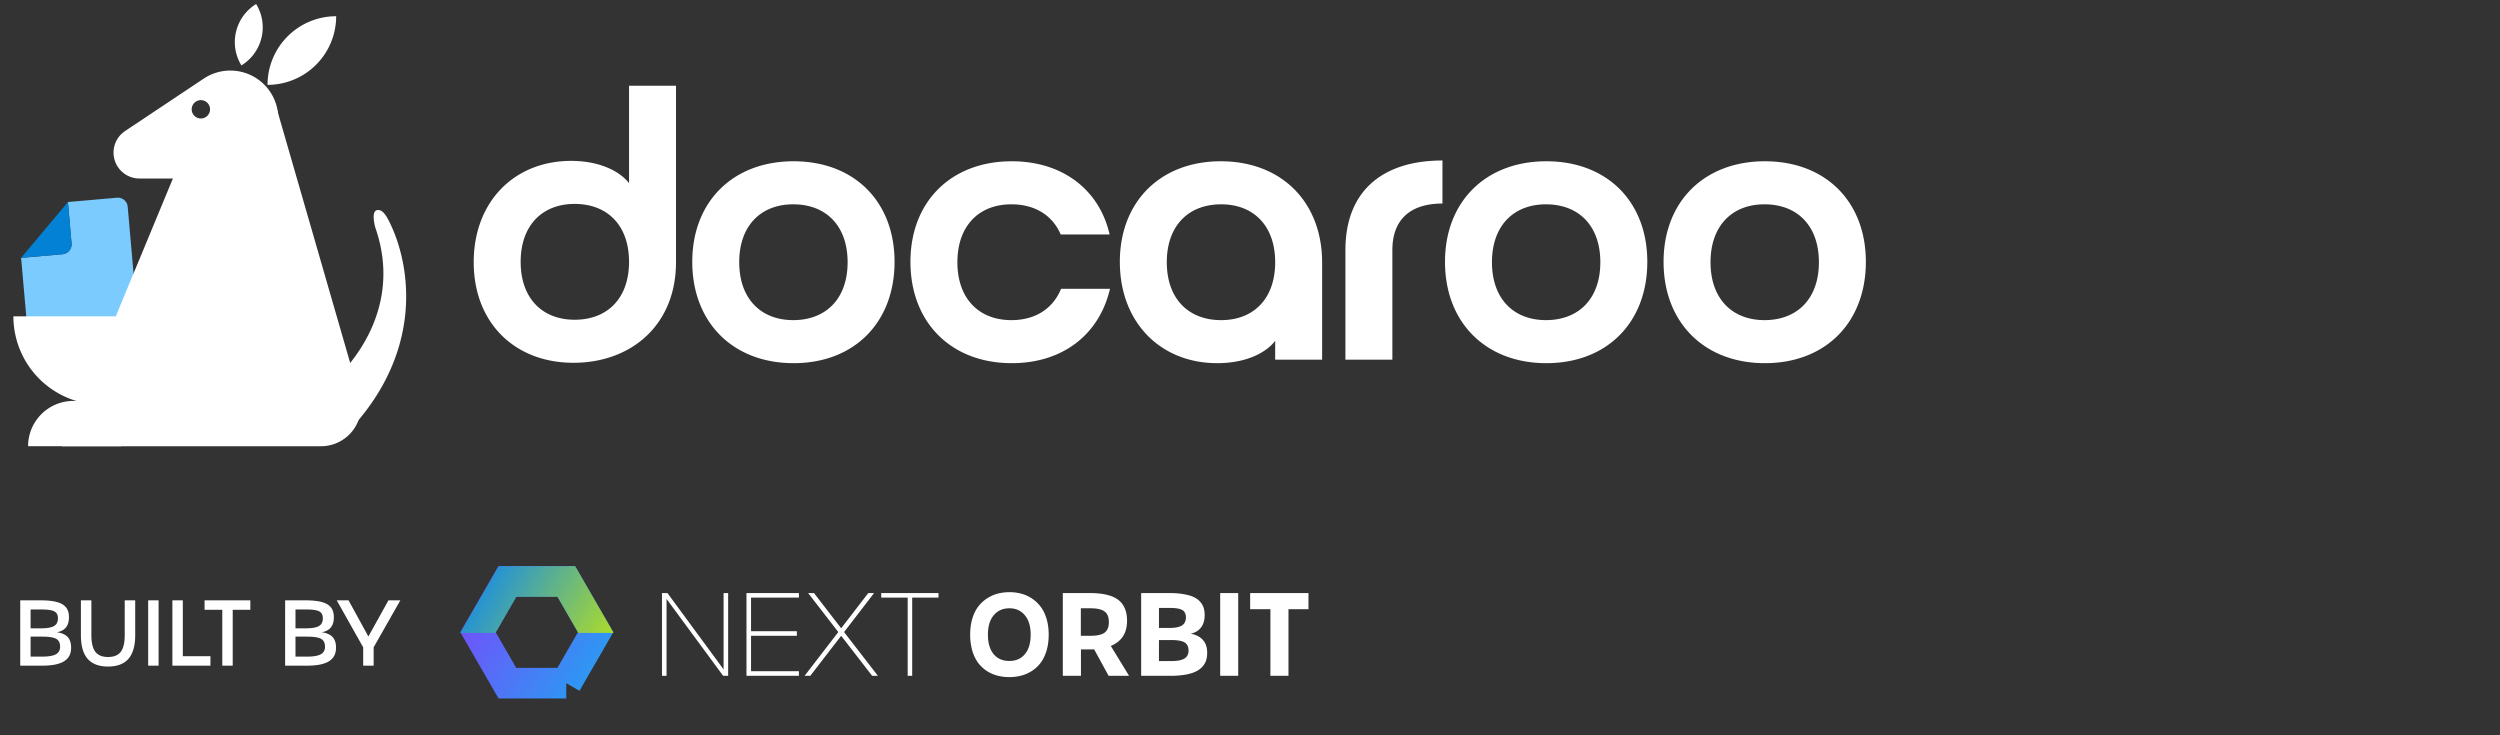 <svg xmlns="http://www.w3.org/2000/svg" width="187" height="55" fill="none"><rect width="100%" height="100%" fill="#333333" stroke="none"/><path fill="#7CCBFF" d="M8.747 14.789a.742.742 0 0 1 .805.674l.728 8.293a.742.742 0 0 1-.674.805l-6.766.594a.743.743 0 0 1-.804-.674l-.456-5.192 3.1-.273a.744.744 0 0 0 .675-.805l-.272-3.1 3.664-.322Z"/><path fill="#0381D4" d="m1.58 19.284 3.5-4.174h.002l.272 3.102a.743.743 0 0 1-.674.804l-3.101.272v-.004Z"/><path fill="#fff" d="M17.227 5.278a3.588 3.588 0 0 1 3.588 3.588v.45a4.037 4.037 0 0 1-4.037 4.036h-6.349a1.938 1.938 0 0 1-1.074-3.55l5.882-3.921a3.589 3.589 0 0 1 1.99-.603ZM15.025 7.49a.686.686 0 1 0 0 1.373.686.686 0 0 0 0-1.373Z"/><path fill="#fff" d="M26.888 29.55 20.61 7.813l-6.523 2.757L4.63 33.379h19.38a2.997 2.997 0 0 0 2.878-3.829ZM25.145 1.214a5.133 5.133 0 0 1-5.133 5.133 5.133 5.133 0 0 1 5.133-5.133ZM19.16.301a3.34 3.34 0 0 1-1.103 4.593A3.34 3.34 0 0 1 19.16.301Z"/><path fill="#fff" d="M1.002 23.66h13.622a6.612 6.612 0 0 1-6.613 6.612h-.397a6.612 6.612 0 0 1-6.612-6.612Z"/><path fill="#fff" d="M9.085 33.378H2.101a3.39 3.39 0 0 1 3.39-3.39h.204a3.39 3.39 0 0 1 3.39 3.39Zm18.994-16.339c2.056 5.905-1.635 10.452-4.187 12.359a1.17 1.17 0 0 0-.476 1.102l.27 1.814c.124.835 1.107 1.21 1.715.624 6.485-6.252 5.362-13.155 3.674-16.442-.193-.375-.487-.879-.895-.771-.34.09-.237.83-.101 1.314Zm96.356 2.546c0-4.507 3.043-7.522 7.58-7.522 4.536 0 7.551 3.015 7.551 7.522 0 4.536-3.015 7.58-7.551 7.58-4.537 0-7.58-3.044-7.58-7.58Zm3.512.03c0 2.721 1.609 4.33 4.038 4.33 2.459 0 4.069-1.609 4.069-4.33 0-2.723-1.61-4.332-4.069-4.332-2.429 0-4.038 1.61-4.038 4.331Zm-19.861-.03c0-4.507 3.044-7.522 7.581-7.522 4.536 0 7.551 3.015 7.551 7.522 0 4.536-3.015 7.58-7.551 7.58-4.537 0-7.581-3.044-7.581-7.58Zm3.512.03c0 2.721 1.61 4.33 4.039 4.33 2.459 0 4.068-1.609 4.068-4.33 0-2.723-1.609-4.332-4.068-4.332-2.429 0-4.039 1.61-4.039 4.331Zm-10.961-.908c0-4.449 2.809-6.702 7.258-6.702v3.219c-2.341 0-3.746 1.141-3.746 3.483v8.195h-3.512v-8.195Zm-9.322-6.644c4.536 0 7.58 3.044 7.58 7.58v7.259h-3.512v-1.405c-.703.907-2.195 1.668-4.332 1.668-4.243 0-7.287-3.044-7.287-7.58 0-4.507 3.044-7.522 7.55-7.522Zm4.068 7.551c0-2.722-1.61-4.331-4.04-4.331-2.458 0-4.067 1.61-4.067 4.331 0 2.722 1.61 4.332 4.068 4.332 2.429 0 4.039-1.61 4.039-4.332Zm-23.77 0c0 2.722 1.61 4.332 4.038 4.332 1.786 0 3.103-.85 3.717-2.342h3.659c-.79 3.395-3.512 5.561-7.346 5.561-4.537 0-7.58-3.044-7.58-7.58 0-4.507 3.043-7.522 7.58-7.522 3.805 0 6.556 2.137 7.317 5.473h-3.659c-.614-1.434-1.931-2.253-3.688-2.253-2.429 0-4.038 1.61-4.038 4.331Zm-19.831-.029c0-4.507 3.044-7.522 7.58-7.522s7.55 3.015 7.55 7.522c0 4.536-3.014 7.58-7.55 7.58-4.537 0-7.58-3.044-7.58-7.58Zm3.512.03c0 2.721 1.61 4.33 4.039 4.33 2.458 0 4.068-1.609 4.068-4.33 0-2.723-1.61-4.332-4.068-4.332-2.43 0-4.04 1.61-4.04 4.331Zm-8.242-13.2h3.512v13.199c0 4.712-3.365 7.522-7.668 7.522-4.42 0-7.463-3.015-7.463-7.522 0-4.536 3.044-7.58 7.288-7.58 2.107 0 3.629.76 4.331 1.668V6.415Zm-8.107 13.17c0 2.722 1.61 4.331 4.039 4.331 2.459 0 4.068-1.61 4.068-4.331 0-2.722-1.61-4.332-4.068-4.332-2.43 0-4.039 1.61-4.039 4.332ZM1.514 49.791v-4.885h1.552c.32 0 .6.018.84.056a2.4 2.4 0 0 1 .596.154c.16.069.29.155.386.26a.897.897 0 0 1 .207.35c.042.127.063.274.063.441 0 .325-.075.58-.224.765-.147.184-.375.305-.682.362.362.049.63.165.804.35.175.182.263.45.263.803 0 .17-.023.322-.069.458a1.052 1.052 0 0 1-.227.373 1.256 1.256 0 0 1-.409.28 2.53 2.53 0 0 1-.62.174c-.247.04-.533.06-.856.06H1.514Zm.774-2.793h.784c.446 0 .768-.056.966-.168.197-.115.296-.306.296-.574 0-.257-.09-.432-.273-.527-.18-.094-.516-.142-1.008-.142h-.765v1.41Zm0 2.118h.844c.487 0 .837-.058 1.047-.175.211-.116.317-.305.317-.566 0-.286-.098-.482-.294-.59-.195-.11-.548-.165-1.057-.165h-.857v1.496Zm5.796.741c-.68 0-1.188-.192-1.526-.576-.338-.384-.507-.974-.507-1.77v-2.605h.784v2.599c0 .578.1.995.3 1.252.2.257.516.386.949.386.432 0 .747-.128.945-.383.2-.257.3-.673.3-1.248v-2.606h.784v2.606c0 .792-.17 1.382-.507 1.769-.339.384-.846.576-1.522.576Zm2.998-.066v-4.885h.78v4.886h-.78Zm1.812 0v-4.885h.78v4.177h2.066v.709h-2.846Zm3.733 0v-4.177h-1.325v-.708h3.423v.708h-1.318v4.178h-.78Zm4.701 0v-4.885h1.552c.32 0 .6.018.84.056a2.4 2.4 0 0 1 .596.154c.16.069.29.155.386.26a.896.896 0 0 1 .207.35c.042.127.063.274.063.441 0 .325-.075.58-.224.765-.147.184-.375.305-.682.362.362.049.63.165.804.35.176.182.264.45.264.803 0 .17-.024.322-.07.458a1.052 1.052 0 0 1-.227.373 1.256 1.256 0 0 1-.409.28 2.53 2.53 0 0 1-.619.174c-.248.04-.534.06-.857.06h-1.624Zm.774-2.793h.785c.445 0 .767-.056.965-.168.197-.115.296-.306.296-.574 0-.257-.09-.432-.273-.527-.18-.094-.516-.142-1.008-.142h-.765v1.41Zm0 2.118h.844c.487 0 .837-.058 1.047-.175.211-.116.317-.305.317-.566 0-.286-.098-.482-.293-.59-.196-.11-.548-.165-1.058-.165h-.857v1.496Zm5.064.675v-1.37l-1.977-3.515h.883l1.483 2.704 1.5-2.704h.889l-1.997 3.515v1.37h-.78Z"/><path stroke="url(#a)" stroke-width="2.289" d="M42.355 51.102h-4.402l-2.2-3.811 2.2-3.81h4.401l2.2 3.81-2.2 3.811Z"/><g clip-path="url(#b)"><path fill="url(#c)" fill-rule="evenodd" d="m37.081 47.31 1.54 2.667h3.08l1.54-2.667-1.54-2.667h-3.08l-1.54 2.667Zm.219-4.956-2.861 4.956 2.86 4.956h5.723l2.861-4.956-2.861-4.956H37.3Z" clip-rule="evenodd"/></g><path fill="#fff" d="M49.516 50.55v-6.19h.409l4.199 5.71v-5.71h.342v6.19h-.376l-4.232-5.75v5.752h-.342Zm6.32 0v-6.19h3.923v.343h-3.581v2.512h3.426v.343h-3.426v2.65h3.58v.343h-3.923Zm4.349 0 2.52-3.272-2.257-2.918h.438l2.033 2.634 2.028-2.634h.434l-2.245 2.918 2.53 3.273h-.43l-2.317-2.993-2.309 2.992h-.425Zm7.71 0v-5.847h-1.98v-.343h4.283v.343h-1.966v5.847h-.338Zm8.502-.016a3.508 3.508 0 0 1-.902.113c-.317 0-.618-.038-.901-.113a2.727 2.727 0 0 1-.802-.36 2.641 2.641 0 0 1-.643-.613 2.946 2.946 0 0 1-.425-.901 4.321 4.321 0 0 1-.155-1.194c0-.429.052-.82.155-1.173.105-.353.249-.653.43-.898.183-.244.4-.45.65-.617a2.76 2.76 0 0 1 .802-.368c.287-.077.589-.116.906-.116.312 0 .61.039.893.116a2.694 2.694 0 0 1 1.445.986c.183.242.328.54.434.897.105.353.158.744.158 1.173 0 .437-.053.835-.158 1.194-.106.356-.25.656-.43.901a2.587 2.587 0 0 1-.651.614c-.251.164-.52.284-.806.359Zm-.902-1.094c.496 0 .885-.17 1.169-.513.287-.343.43-.83.43-1.461 0-.615-.145-1.096-.434-1.444-.287-.348-.672-.522-1.156-.522-.493 0-.884.174-1.173.522-.29.345-.434.826-.434 1.444 0 .631.141 1.118.425 1.46.284.343.675.514 1.173.514Zm8.958 1.11h-1.528l-1.085-1.982a4.882 4.882 0 0 1-.334.008h-.651v1.974h-1.357v-6.19h2c.985 0 1.698.169 2.141.505.442.334.664.859.664 1.574 0 .916-.405 1.542-1.215 1.878l1.365 2.233Zm-3.606-2.992h.717c.485 0 .835-.077 1.052-.23.217-.156.326-.422.326-.797 0-.376-.109-.642-.326-.797-.217-.156-.567-.234-1.052-.234h-.717v2.058Zm4.512 2.992v-6.19h2.1c.408 0 .767.028 1.076.084.312.053.567.126.764.221.198.095.358.213.48.355.123.142.207.292.255.45.05.157.075.333.075.53 0 .393-.093.708-.28.944-.183.234-.44.387-.772.46.384.063.686.213.906.45.222.237.334.562.334.977 0 .203-.025.387-.075.55-.05.165-.14.322-.268.472a1.562 1.562 0 0 1-.496.372c-.2.1-.46.18-.78.238a6.27 6.27 0 0 1-1.107.087h-2.212Zm1.331-3.58h.785c.434 0 .747-.063.94-.189.194-.128.291-.328.291-.6 0-.262-.09-.446-.271-.552-.18-.105-.506-.158-.977-.158h-.768v1.498Zm0 2.479h.89c.472 0 .81-.063 1.014-.188.206-.128.309-.326.309-.593 0-.287-.097-.49-.288-.61-.192-.122-.535-.183-1.027-.183h-.898v1.574Zm4.58 1.102v-6.19h1.348v6.19h-1.349Zm3.756 0v-4.984h-1.515V44.36h4.362v1.207h-1.495v4.983h-1.352Z"/><defs><linearGradient id="a" x1="45.461" x2="34.431" y1="48.797" y2="41.569" gradientUnits="userSpaceOnUse"><stop stop-color="#2C99F3"/><stop offset="1" stop-color="#843EFC"/></linearGradient><linearGradient id="c" x1="36.134" x2="47.145" y1="41.588" y2="48.144" gradientUnits="userSpaceOnUse"><stop stop-color="#1289EB"/><stop offset="1" stop-color="#C1E611"/></linearGradient><clipPath id="b"><path fill="#fff" d="M45.883 47.342H34.431v-5.773h11.452z"/></clipPath></defs></svg>
